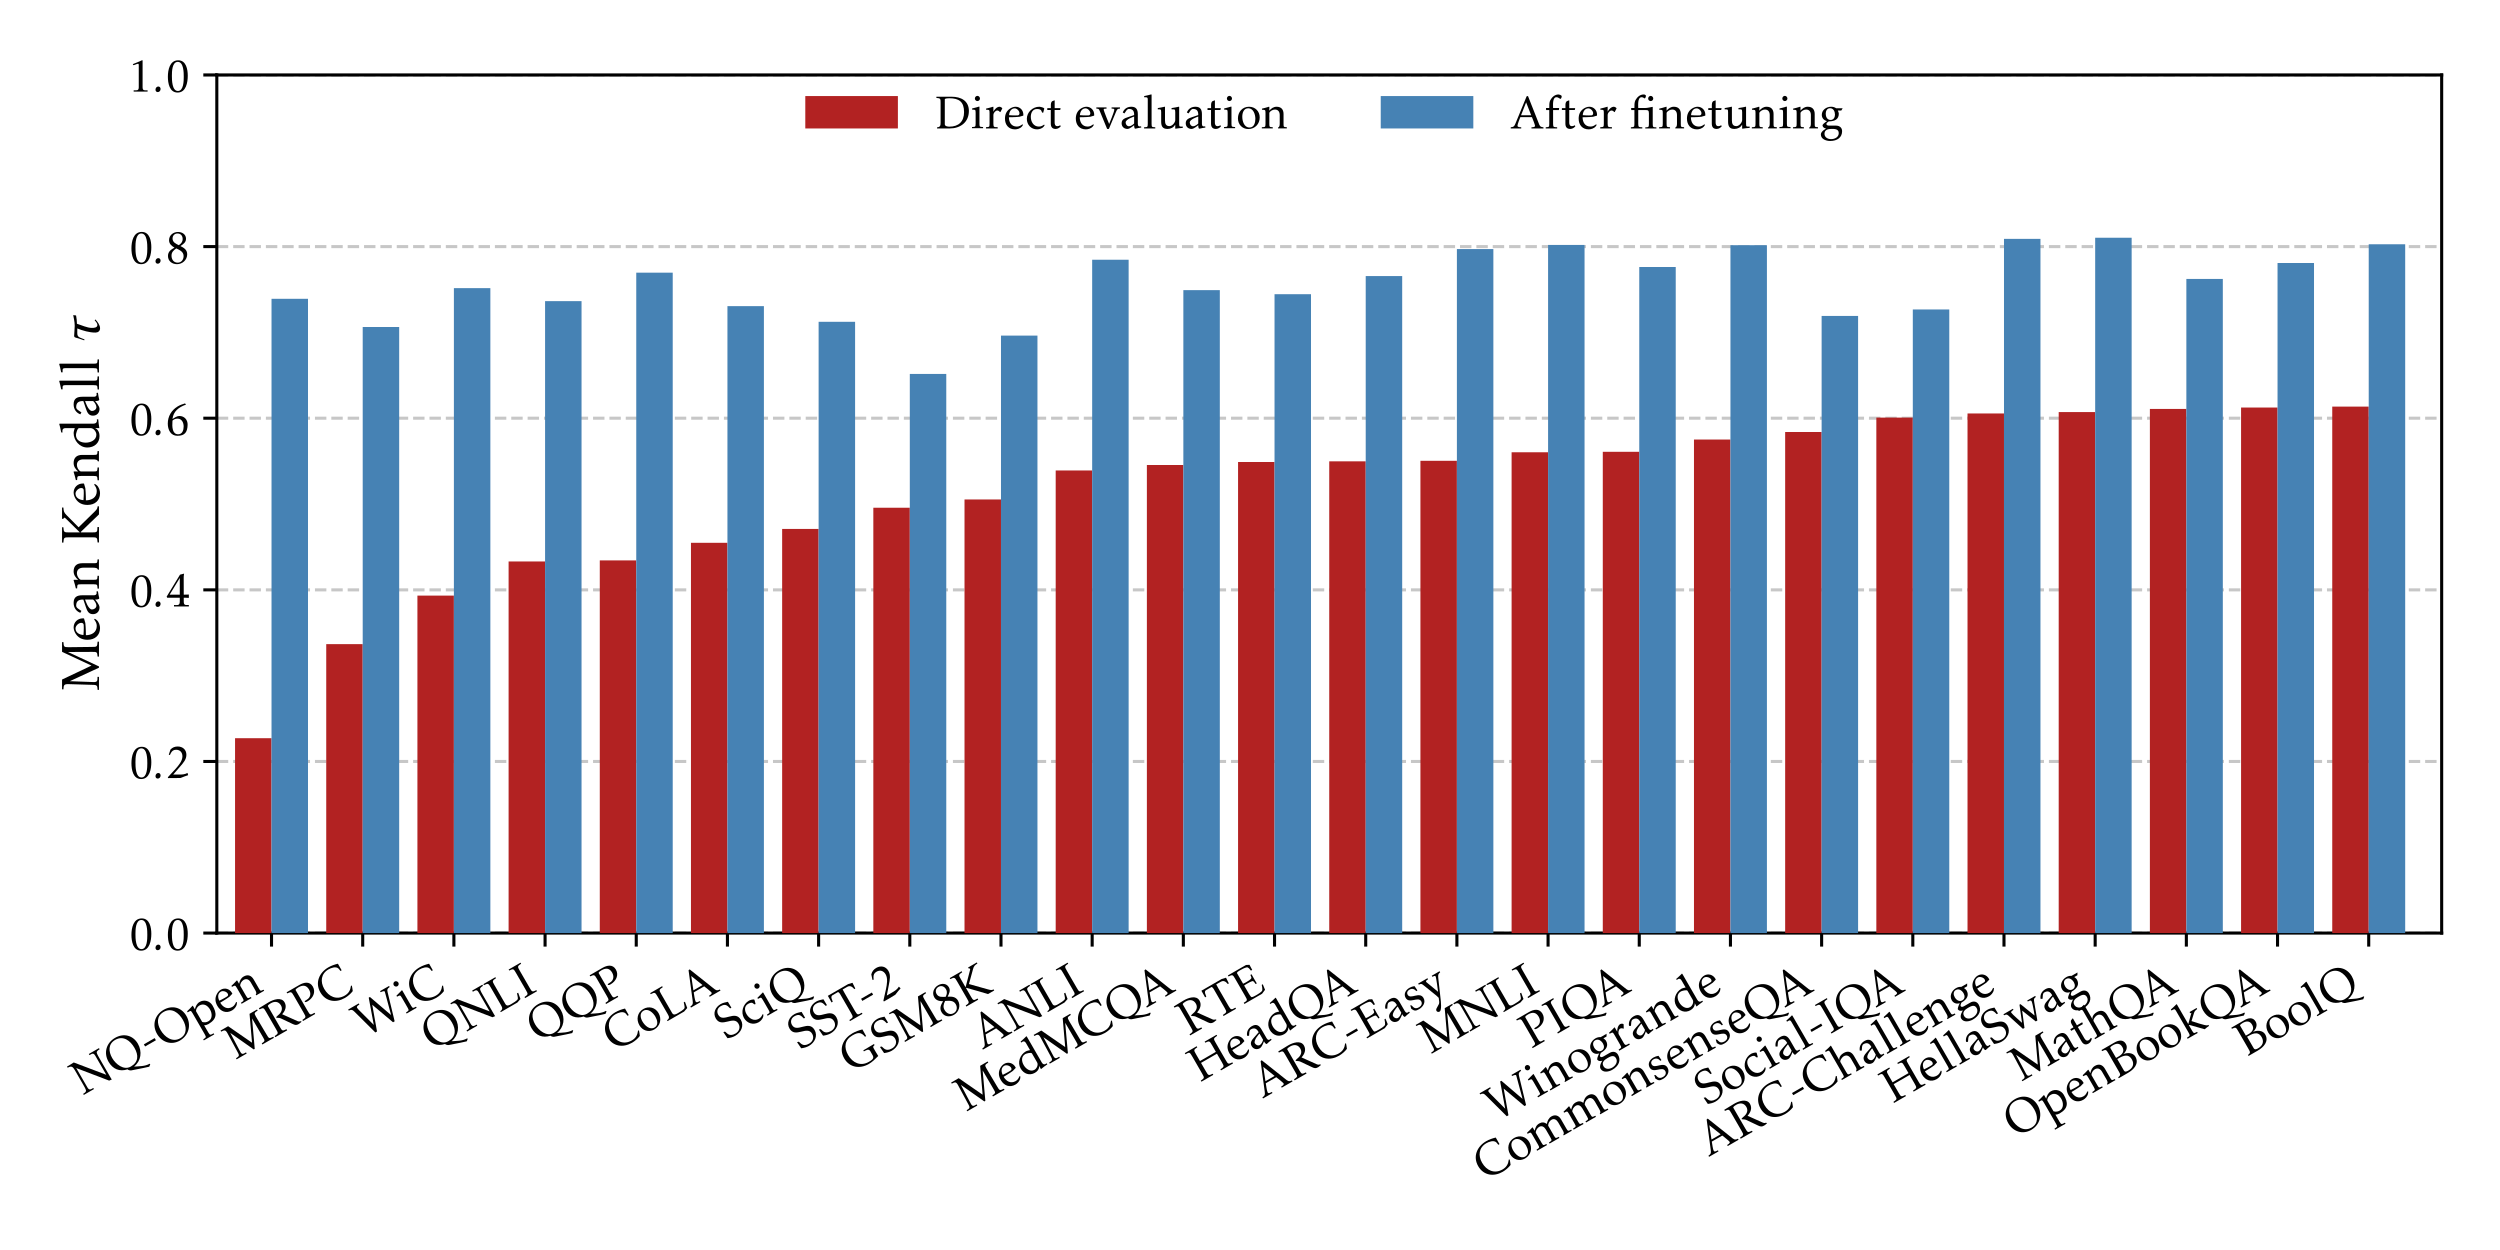 <?xml version="1.0" encoding="utf-8" standalone="no"?>
<!DOCTYPE svg PUBLIC "-//W3C//DTD SVG 1.1//EN"
  "http://www.w3.org/Graphics/SVG/1.1/DTD/svg11.dtd">
<svg xmlns:xlink="http://www.w3.org/1999/xlink" width="648pt" height="324pt" viewBox="0 0 648 324" xmlns="http://www.w3.org/2000/svg" version="1.1">
 <defs>
  <style type="text/css">*{stroke-linejoin: round; stroke-linecap: butt}</style>
 </defs>
 <g id="figure_1">
  <g id="patch_1">
   <path d="M 0 324 
L 648 324 
L 648 0 
L 0 0 
z
" style="fill: #ffffff"/>
  </g>
  <g id="axes_1">
   <g id="patch_2">
    <path d="M 56.198 241.856 
L 632.88 241.856 
L 632.88 19.433 
L 56.198 19.433 
z
" style="fill: #ffffff"/>
   </g>
   <g id="matplotlib.axis_1">
    <g id="xtick_1">
     <g id="line2d_1">
      <defs>
       <path id="m5b9f4a6ed8" d="M 0 0 
L 0 3.5 
" style="stroke: #000000; stroke-width: 0.8"/>
      </defs>
      <g>
       <use xlink:href="#m5b9f4a6ed8" x="70.379" y="241.856" style="stroke: #000000; stroke-width: 0.8"/>
      </g>
     </g>
     <g id="text_1">
      <!-- NQ-Open -->
      <g transform="translate(21.444 283.966) rotate(-30) scale(0.125 -0.125)">
       <defs>
        <path id="Kp-Regular-4e" d="M 4915 4114 
L 4915 4288 
C 4410 4288 3898 4288 3392 4288 
L 3392 4114 
C 3782 4114 4006 4146 4006 3665 
L 4006 781 
L 4019 788 
L 1139 4313 
C 813 4288 493 4288 115 4288 
L 115 4114 
C 672 4114 762 3894 762 3383 
L 762 1168 
C 762 987 762 542 704 374 
C 634 167 339 167 160 167 
L 160 0 
C 666 0 1178 0 1683 0 
L 1683 167 
C 1293 167 1056 142 1056 617 
C 1056 617 1069 3529 1056 3535 
L 1050 3529 
L 3949 -35 
L 4320 -84 
C 4320 -19 4307 45 4307 108 
L 4307 3056 
C 4307 3249 4301 3729 4365 3909 
C 4435 4114 4736 4114 4915 4114 
z
" transform="scale(0.016)"/>
        <path id="Kp-Regular-51" d="M 4755 -858 
L 4710 -768 
C 4013 -768 3373 -366 2771 -75 
C 3942 105 4691 1080 4691 2254 
C 4691 3544 3776 4398 2502 4398 
C 1171 4398 211 3457 211 2119 
C 211 1031 794 256 1862 39 
C 1888 -109 2099 -288 2221 -327 
C 3136 -666 4480 -1077 4480 -1077 
L 4755 -858 
z
M 4038 2017 
C 4038 888 3565 137 2413 137 
C 1331 137 864 1414 864 2306 
C 864 3282 1299 4160 2381 4160 
C 3603 4160 4038 3089 4038 2017 
z
" transform="scale(0.016)"/>
        <path id="Kp-Regular-2d" d="M 1946 1472 
L 1946 1794 
L 326 1794 
L 326 1472 
L 1946 1472 
z
" transform="scale(0.016)"/>
        <path id="Kp-Regular-4f" d="M 4691 2238 
C 4691 3530 3795 4398 2515 4398 
C 1171 4398 211 3453 211 2102 
C 211 849 1082 -128 2355 -128 
C 3706 -128 4691 887 4691 2238 
z
M 4038 2019 
C 4038 1067 3635 110 2554 110 
C 1363 110 864 1273 864 2316 
C 864 3293 1306 4160 2381 4160 
C 3597 4160 4038 3087 4038 2019 
z
" transform="scale(0.016)"/>
        <path id="Kp-Regular-70" d="M 3437 1702 
C 3437 2395 2899 2944 2221 2944 
C 1811 2944 1498 2731 1203 2421 
L 1203 2938 
L 1171 2976 
C 563 2796 749 2841 192 2706 
L 192 2546 
C 627 2546 685 2604 685 2117 
L 685 -1044 
C 685 -1518 614 -1467 186 -1505 
L 186 -1664 
C 710 -1664 1229 -1664 1754 -1664 
L 1754 -1505 
C 1312 -1473 1203 -1544 1203 -1053 
L 1203 25 
C 1357 -72 1568 -123 1747 -123 
C 3078 -123 3437 538 3437 1702 
z
M 2893 1405 
C 2893 841 2573 192 1952 192 
C 1658 192 1408 297 1203 520 
L 1203 2113 
C 1306 2388 1677 2558 1946 2558 
C 2605 2558 2893 2021 2893 1405 
z
" transform="scale(0.016)"/>
        <path id="Kp-Regular-65" d="M 2701 1876 
C 2701 2478 2246 2944 1651 2944 
C 1382 2944 1126 2840 902 2698 
C 416 2381 211 1909 211 1333 
C 211 485 710 -123 1574 -123 
C 1850 -123 2278 -20 2528 290 
L 2656 483 
L 2573 561 
C 2336 386 2125 256 1824 256 
C 1069 256 749 847 742 1520 
C 742 1520 1574 1520 2157 1585 
L 2694 1740 
L 2701 1876 
z
M 2176 2070 
C 2176 1903 2112 1787 1933 1774 
C 1536 1742 768 1800 768 1800 
C 787 2244 1024 2726 1530 2726 
C 1830 2726 2176 2372 2176 2070 
z
" transform="scale(0.016)"/>
        <path id="Kp-Regular-6e" d="M 3507 5 
L 3507 165 
C 3091 203 3059 171 3059 620 
L 3059 1955 
C 3059 2572 2746 2944 2118 2944 
C 1702 2944 1395 2719 1133 2417 
L 1133 2912 
L 1101 2951 
C 461 2764 646 2809 134 2687 
L 134 2539 
C 563 2501 614 2571 614 2084 
L 614 620 
C 614 152 544 203 115 165 
L 115 5 
C 608 5 1107 5 1600 5 
L 1600 165 
C 1184 203 1133 158 1133 620 
L 1133 2116 
C 1242 2378 1613 2565 1888 2565 
C 2349 2565 2541 2238 2541 1814 
L 2541 672 
C 2541 511 2528 152 2310 133 
L 2310 5 
C 2707 5 3110 5 3507 5 
z
" transform="scale(0.016)"/>
       </defs>
       <use xlink:href="#Kp-Regular-4e" transform="scale(0.996)"/>
       <use xlink:href="#Kp-Regular-51" transform="translate(78.007 0) scale(0.996)"/>
       <use xlink:href="#Kp-Regular-2d" transform="translate(157.709 0) scale(0.996)"/>
       <use xlink:href="#Kp-Regular-4f" transform="translate(193.973 0) scale(0.996)"/>
       <use xlink:href="#Kp-Regular-70" transform="translate(271.681 0) scale(0.996)"/>
       <use xlink:href="#Kp-Regular-65" transform="translate(331.357 0) scale(0.996)"/>
       <use xlink:href="#Kp-Regular-6e" transform="translate(378.58 0) scale(0.996)"/>
      </g>
     </g>
    </g>
    <g id="xtick_2">
     <g id="line2d_2">
      <g>
       <use xlink:href="#m5b9f4a6ed8" x="94.014" y="241.856" style="stroke: #000000; stroke-width: 0.8"/>
      </g>
     </g>
     <g id="text_2">
      <!-- MRPC -->
      <g transform="translate(61.126 274.701) rotate(-30) scale(0.125 -0.125)">
       <defs>
        <path id="Kp-Regular-4d" d="M 5722 0 
L 5722 161 
C 5101 206 5114 231 5107 852 
L 5075 3540 
C 5069 4096 5152 4090 5664 4128 
L 5664 4289 
C 5286 4289 4915 4289 4538 4289 
L 2938 871 
L 1318 4289 
C 941 4289 557 4289 179 4289 
L 179 4128 
C 627 4096 787 4096 787 3591 
L 698 627 
C 685 161 518 193 122 161 
L 122 0 
C 621 0 1133 0 1632 0 
L 1632 174 
C 1248 174 1005 136 1024 618 
L 1126 3392 
L 2694 0 
L 2842 0 
L 4518 3603 
L 4531 775 
C 4531 238 4525 206 3987 161 
L 3987 0 
C 4563 0 5146 0 5722 0 
z
" transform="scale(0.016)"/>
        <path id="Kp-Regular-52" d="M 4173 7 
L 4090 136 
C 3923 188 3904 162 3738 349 
L 2458 2122 
C 3014 2297 3507 2671 3507 3309 
C 3507 4153 2406 4347 1747 4347 
C 1242 4347 736 4309 224 4309 
L 224 4141 
C 800 4096 800 4051 800 3452 
L 800 839 
C 800 214 787 194 192 149 
L 192 -19 
C 787 -19 1382 -19 1978 -19 
L 1978 149 
C 1382 194 1376 220 1376 838 
L 1376 3948 
C 1376 4096 1798 4096 1894 4096 
C 2464 4096 2899 3806 2899 3193 
C 2899 2729 2586 2432 2144 2316 
C 2029 2284 1574 2220 1574 2142 
C 1574 2058 1920 1923 2029 1755 
L 3002 349 
C 3219 45 3328 -64 3712 -64 
L 4173 7 
z
" transform="scale(0.016)"/>
        <path id="Kp-Regular-50" d="M 3526 3241 
C 3526 4068 2816 4302 2112 4302 
C 1472 4302 838 4302 198 4302 
L 198 4141 
C 768 4096 787 4038 787 3448 
L 787 854 
C 787 238 774 206 179 161 
L 179 0 
C 787 0 1402 0 2010 0 
L 2010 180 
C 1389 180 1357 187 1357 837 
L 1357 3948 
C 1357 4096 1766 4096 1862 4096 
C 2509 4096 2906 3824 2906 3152 
C 2906 2582 2573 2151 1971 2151 
C 1920 2151 1632 2151 1632 2078 
C 1632 1920 1875 1920 1984 1920 
C 2771 1920 3526 2389 3526 3241 
z
" transform="scale(0.016)"/>
        <path id="Kp-Regular-43" d="M 4198 810 
L 4090 855 
C 3738 386 3341 148 2746 148 
C 1523 148 870 1067 870 2232 
C 870 3312 1485 4160 2618 4160 
C 2995 4160 3648 4051 3795 3627 
C 3840 3492 3840 3344 3866 3203 
L 4045 3203 
L 4051 4186 
C 3622 4315 3181 4398 2733 4398 
C 1363 4398 211 3550 211 2096 
C 211 688 1274 -128 2618 -128 
C 3034 -128 3558 -32 3942 135 
C 4032 354 4128 579 4198 810 
z
" transform="scale(0.016)"/>
       </defs>
       <use xlink:href="#Kp-Regular-4d" transform="scale(0.996)"/>
       <use xlink:href="#Kp-Regular-52" transform="translate(91.258 0) scale(0.996)"/>
       <use xlink:href="#Kp-Regular-50" transform="translate(158.008 0) scale(0.996)"/>
       <use xlink:href="#Kp-Regular-43" transform="translate(218.381 0) scale(0.996)"/>
      </g>
     </g>
    </g>
    <g id="xtick_3">
     <g id="line2d_3">
      <g>
       <use xlink:href="#m5b9f4a6ed8" x="117.648" y="241.856" style="stroke: #000000; stroke-width: 0.8"/>
      </g>
     </g>
     <g id="text_3">
      <!-- WiC -->
      <g transform="translate(94.467 269.097) rotate(-30) scale(0.125 -0.125)">
       <defs>
        <path id="Kp-Regular-57" d="M 6170 4127 
L 6170 4288 
C 5722 4288 5267 4288 4819 4288 
L 4819 4127 
C 4966 4114 5363 4076 5318 3909 
L 4506 868 
L 3296 4288 
L 3117 4288 
L 1914 887 
L 1190 3607 
C 1075 4050 1171 4095 1619 4127 
L 1619 4288 
C 1088 4288 557 4288 26 4288 
L 26 4127 
C 403 4089 493 4018 595 3645 
L 1600 -64 
L 1850 -64 
L 3053 3259 
L 4256 -64 
L 4499 -64 
L 5606 3690 
C 5709 4044 5818 4089 6170 4127 
z
" transform="scale(0.016)"/>
        <path id="Kp-Regular-69" d="M 1254 4059 
C 1254 4246 1094 4419 909 4419 
C 717 4419 563 4246 563 4059 
C 563 3873 723 3712 909 3712 
C 1094 3712 1254 3873 1254 4059 
z
M 1677 32 
L 1677 192 
C 1248 230 1184 179 1184 646 
L 1184 2925 
L 1152 2970 
L 186 2707 
L 186 2560 
C 614 2515 666 2599 666 2106 
L 666 646 
C 666 179 602 230 173 192 
L 173 32 
C 672 32 1178 32 1677 32 
z
" transform="scale(0.016)"/>
       </defs>
       <use xlink:href="#Kp-Regular-57" transform="scale(0.996)"/>
       <use xlink:href="#Kp-Regular-69" transform="translate(98.53 0) scale(0.996)"/>
       <use xlink:href="#Kp-Regular-43" transform="translate(128.717 0) scale(0.996)"/>
      </g>
     </g>
    </g>
    <g id="xtick_4">
     <g id="line2d_4">
      <g>
       <use xlink:href="#m5b9f4a6ed8" x="141.283" y="241.856" style="stroke: #000000; stroke-width: 0.8"/>
      </g>
     </g>
     <g id="text_4">
      <!-- QNLI -->
      <g transform="translate(112.181 272.516) rotate(-30) scale(0.125 -0.125)">
       <defs>
        <path id="Kp-Regular-4c" d="M 3539 1056 
L 3360 1056 
C 3360 1056 3206 493 3098 379 
C 2950 225 2221 225 2016 225 
C 1728 225 1363 225 1363 610 
L 1363 3441 
C 1363 4070 1382 4096 1984 4134 
L 1984 4288 
C 1389 4288 774 4288 179 4288 
L 179 4134 
C 774 4089 794 4064 794 3441 
L 794 764 
C 794 380 749 174 320 135 
L 320 0 
C 1056 0 1805 0 2541 0 
L 2810 0 
L 3392 197 
L 3539 1056 
z
" transform="scale(0.016)"/>
        <path id="Kp-Regular-49" d="M 1971 0 
L 1971 160 
C 1376 205 1363 237 1363 852 
L 1363 3442 
C 1363 4057 1376 4089 1971 4134 
L 1971 4288 
C 1382 4288 774 4288 186 4288 
L 186 4134 
C 781 4089 794 4057 794 3442 
L 794 852 
C 794 237 781 205 186 160 
L 186 0 
C 774 0 1382 0 1971 0 
z
" transform="scale(0.016)"/>
       </defs>
       <use xlink:href="#Kp-Regular-51" transform="scale(0.996)"/>
       <use xlink:href="#Kp-Regular-4e" transform="translate(79.701 0) scale(0.996)"/>
       <use xlink:href="#Kp-Regular-4c" transform="translate(157.709 0) scale(0.996)"/>
       <use xlink:href="#Kp-Regular-49" transform="translate(218.082 0) scale(0.996)"/>
      </g>
     </g>
    </g>
    <g id="xtick_5">
     <g id="line2d_5">
      <g>
       <use xlink:href="#m5b9f4a6ed8" x="164.917" y="241.856" style="stroke: #000000; stroke-width: 0.8"/>
      </g>
     </g>
     <g id="text_5">
      <!-- QQP -->
      <g transform="translate(139.525 270.374) rotate(-30) scale(0.125 -0.125)">
       <use xlink:href="#Kp-Regular-51" transform="scale(0.996)"/>
       <use xlink:href="#Kp-Regular-51" transform="translate(79.701 0) scale(0.996)"/>
       <use xlink:href="#Kp-Regular-50" transform="translate(159.402 0) scale(0.996)"/>
      </g>
     </g>
    </g>
    <g id="xtick_6">
     <g id="line2d_6">
      <g>
       <use xlink:href="#m5b9f4a6ed8" x="188.552" y="241.856" style="stroke: #000000; stroke-width: 0.8"/>
      </g>
     </g>
     <g id="text_6">
      <!-- CoLA -->
      <g transform="translate(159.18 272.671) rotate(-30) scale(0.125 -0.125)">
       <defs>
        <path id="Kp-Regular-6f" d="M 3117 1497 
C 3117 2332 2502 2944 1664 2944 
C 768 2944 166 2237 166 1369 
C 166 554 742 -78 1574 -78 
C 2477 -78 3117 610 3117 1497 
z
M 2528 1306 
C 2528 803 2368 128 1734 128 
C 992 128 755 1007 755 1599 
C 755 2115 947 2738 1568 2738 
C 2278 2738 2528 1872 2528 1306 
z
" transform="scale(0.016)"/>
        <path id="Kp-Regular-41" d="M 4486 0 
L 4486 161 
C 4000 199 3974 366 3802 811 
L 2387 4397 
L 2208 4364 
L 685 657 
C 518 264 461 206 51 161 
L 51 0 
C 525 0 998 0 1472 0 
L 1472 161 
C 1318 174 966 148 966 374 
C 966 587 1261 1304 1350 1536 
L 2925 1536 
C 3002 1343 3347 496 3347 348 
C 3347 161 2982 161 2861 161 
L 2861 0 
C 3405 0 3942 0 4486 0 
z
M 2822 1787 
L 1446 1787 
L 2131 3529 
L 2138 3535 
L 2822 1787 
z
" transform="scale(0.016)"/>
       </defs>
       <use xlink:href="#Kp-Regular-43" transform="scale(0.996)"/>
       <use xlink:href="#Kp-Regular-6f" transform="translate(70.436 0) scale(0.996)"/>
       <use xlink:href="#Kp-Regular-4c" transform="translate(122.839 0) scale(0.996)"/>
       <use xlink:href="#Kp-Regular-41" transform="translate(183.213 0) scale(0.996)"/>
      </g>
     </g>
    </g>
    <g id="xtick_7">
     <g id="line2d_7">
      <g>
       <use xlink:href="#m5b9f4a6ed8" x="212.186" y="241.856" style="stroke: #000000; stroke-width: 0.8"/>
      </g>
     </g>
     <g id="text_7">
      <!-- SciQ -->
      <g transform="translate(188.121 269.608) rotate(-30) scale(0.125 -0.125)">
       <defs>
        <path id="Kp-Regular-53" d="M 3021 1318 
C 3021 2855 800 2071 800 3338 
C 800 3826 1146 4160 1626 4160 
C 2336 4160 2426 3833 2560 3293 
L 2746 3293 
L 2733 4186 
C 2413 4289 2112 4398 1766 4398 
C 986 4398 288 3923 288 3087 
C 288 1582 2502 2335 2502 1029 
C 2502 463 2074 116 1530 116 
C 506 116 614 824 461 1017 
L 250 1068 
L 320 110 
C 653 -32 986 -128 1350 -128 
C 2202 -128 3021 392 3021 1318 
z
" transform="scale(0.016)"/>
        <path id="Kp-Regular-63" d="M 2624 438 
L 2554 528 
C 2317 354 2131 256 1837 256 
C 1114 256 749 918 749 1579 
C 749 2111 992 2636 1581 2636 
C 1760 2636 2086 2610 2163 2421 
L 2285 2156 
L 2426 2130 
L 2573 2675 
C 2573 2841 2016 2944 1888 2944 
C 1011 2944 211 2206 211 1307 
C 211 492 794 -123 1606 -123 
C 1882 -123 2298 6 2477 225 
L 2624 438 
z
" transform="scale(0.016)"/>
       </defs>
       <use xlink:href="#Kp-Regular-53" transform="scale(0.996)"/>
       <use xlink:href="#Kp-Regular-63" transform="translate(52.304 0) scale(0.996)"/>
       <use xlink:href="#Kp-Regular-69" transform="translate(97.634 0) scale(0.996)"/>
       <use xlink:href="#Kp-Regular-51" transform="translate(127.821 0) scale(0.996)"/>
      </g>
     </g>
    </g>
    <g id="xtick_8">
     <g id="line2d_8">
      <g>
       <use xlink:href="#m5b9f4a6ed8" x="235.821" y="241.856" style="stroke: #000000; stroke-width: 0.8"/>
      </g>
     </g>
     <g id="text_8">
      <!-- SST-2 -->
      <g transform="translate(207.226 272.223) rotate(-30) scale(0.125 -0.125)">
       <defs>
        <path id="Kp-Regular-54" d="M 3795 4154 
L 3213 4288 
C 3213 4288 2438 4288 1939 4288 
C 1325 4288 173 4288 173 4288 
L 160 3301 
L 339 3301 
C 410 3557 371 3985 691 4050 
L 1562 4050 
C 1626 3992 1670 3858 1670 3716 
L 1670 853 
C 1670 212 1638 199 1024 161 
L 1024 0 
C 1645 0 2278 0 2899 0 
L 2899 174 
C 2336 174 2240 161 2240 773 
L 2240 3483 
C 2240 3663 2253 4037 2253 4037 
L 2963 4037 
C 3552 4037 3578 3326 3578 3326 
L 3744 3326 
L 3795 4154 
z
" transform="scale(0.016)"/>
        <path id="Kp-Regular-32" d="M 3181 395 
L 3098 701 
C 2714 482 2323 482 1958 482 
C 1670 482 1158 482 1158 482 
L 2112 1587 
C 2502 2040 2944 2513 2944 3152 
C 2944 3858 2438 4284 1766 4284 
C 1376 4284 1056 4155 787 3872 
L 557 3176 
L 710 3125 
L 826 3370 
C 986 3680 1184 3840 1549 3840 
C 2093 3840 2406 3479 2406 2945 
C 2406 2319 1888 1721 1498 1276 
L 442 129 
L 442 0 
C 666 0 2086 0 2163 19 
C 2822 281 2637 210 3181 395 
z
" transform="scale(0.016)"/>
       </defs>
       <use xlink:href="#Kp-Regular-53" transform="scale(0.996)"/>
       <use xlink:href="#Kp-Regular-53" transform="translate(52.304 0) scale(0.996)"/>
       <use xlink:href="#Kp-Regular-54" transform="translate(104.608 0) scale(0.996)"/>
       <use xlink:href="#Kp-Regular-2d" transform="translate(158.804 0) scale(0.996)"/>
       <use xlink:href="#Kp-Regular-32" transform="translate(195.068 0) scale(0.996)"/>
      </g>
     </g>
    </g>
    <g id="xtick_9">
     <g id="line2d_9">
      <g>
       <use xlink:href="#m5b9f4a6ed8" x="259.455" y="241.856" style="stroke: #000000; stroke-width: 0.8"/>
      </g>
     </g>
     <g id="text_9">
      <!-- GSM8K -->
      <g transform="translate(220.55 278.176) rotate(-30) scale(0.125 -0.125)">
       <defs>
        <path id="Kp-Regular-47" d="M 4506 1633 
L 4493 1787 
C 3955 1768 3424 1768 2886 1768 
L 2886 1614 
C 3219 1588 3622 1646 3622 1215 
L 3622 605 
C 3622 110 3181 110 2771 110 
C 1523 110 870 1048 870 2232 
C 870 3363 1446 4160 2624 4160 
C 3443 4160 3834 3993 3962 3190 
L 4134 3190 
L 4147 4186 
C 3686 4315 3245 4398 2765 4398 
C 1382 4398 211 3582 211 2102 
C 211 701 1293 -128 2624 -128 
C 3162 -128 3693 20 4205 161 
C 4205 322 4186 572 4186 765 
L 4186 1215 
C 4186 1524 4186 1575 4506 1633 
z
" transform="scale(0.016)"/>
        <path id="Kp-Regular-38" d="M 3053 1209 
C 3053 1814 2624 2084 2138 2328 
C 2502 2578 2893 2816 2893 3312 
C 2893 3917 2362 4238 1811 4238 
C 1171 4238 595 3801 595 3125 
C 595 2623 934 2347 1331 2116 
C 851 1846 448 1582 448 984 
C 448 277 1011 -128 1677 -128 
C 2413 -128 3053 457 3053 1209 
z
M 2438 3287 
C 2438 2888 2234 2663 1914 2444 
C 1523 2644 1069 2830 1069 3344 
C 1069 3743 1338 4032 1741 4032 
C 2176 4032 2438 3711 2438 3287 
z
M 2566 965 
C 2566 483 2259 78 1760 78 
C 1216 78 928 515 928 1023 
C 928 1486 1171 1724 1574 2013 
C 2022 1788 2566 1569 2566 965 
z
" transform="scale(0.016)"/>
        <path id="Kp-Regular-4b" d="M 4390 0 
L 4390 161 
C 4333 167 4275 174 4218 186 
C 4032 231 3872 410 3744 539 
L 1958 2366 
L 3379 3775 
C 3699 4096 3834 4096 4250 4135 
L 4250 4289 
C 3814 4289 3373 4289 2938 4289 
L 2938 4141 
C 3136 4064 3091 3975 2982 3865 
L 1363 2218 
L 1363 3443 
C 1363 4058 1370 4090 1965 4135 
L 1965 4289 
C 1376 4289 768 4289 179 4289 
L 179 4135 
C 774 4090 794 4065 794 3443 
L 794 853 
C 794 238 787 206 198 161 
L 198 0 
C 787 0 1395 0 1984 0 
L 1984 180 
C 1382 180 1363 206 1363 841 
L 1363 2116 
L 1421 2110 
C 2093 1400 2790 722 3450 0 
C 3757 0 4083 0 4390 0 
z
" transform="scale(0.016)"/>
       </defs>
       <use xlink:href="#Kp-Regular-47" transform="scale(0.996)"/>
       <use xlink:href="#Kp-Regular-53" transform="translate(75.417 0) scale(0.996)"/>
       <use xlink:href="#Kp-Regular-4d" transform="translate(127.721 0) scale(0.996)"/>
       <use xlink:href="#Kp-Regular-38" transform="translate(218.979 0) scale(0.996)"/>
       <use xlink:href="#Kp-Regular-4b" transform="translate(273.275 0) scale(0.996)"/>
      </g>
     </g>
    </g>
    <g id="xtick_10">
     <g id="line2d_10">
      <g>
       <use xlink:href="#m5b9f4a6ed8" x="283.089" y="241.856" style="stroke: #000000; stroke-width: 0.8"/>
      </g>
     </g>
     <g id="text_10">
      <!-- ANLI -->
      <g transform="translate(254.678 272.117) rotate(-30) scale(0.125 -0.125)">
       <use xlink:href="#Kp-Regular-41" transform="scale(0.996)"/>
       <use xlink:href="#Kp-Regular-4e" transform="translate(73.325 0) scale(0.996)"/>
       <use xlink:href="#Kp-Regular-4c" transform="translate(151.332 0) scale(0.996)"/>
       <use xlink:href="#Kp-Regular-49" transform="translate(211.706 0) scale(0.996)"/>
      </g>
     </g>
    </g>
    <g id="xtick_11">
     <g id="line2d_11">
      <g>
       <use xlink:href="#m5b9f4a6ed8" x="306.724" y="241.856" style="stroke: #000000; stroke-width: 0.8"/>
      </g>
     </g>
     <g id="text_11">
      <!-- MedMCQA -->
      <g transform="translate(250.498 288.176) rotate(-30) scale(0.125 -0.125)">
       <defs>
        <path id="Kp-Regular-64" d="M 3514 84 
L 3514 251 
C 3514 251 3008 103 3008 655 
L 3008 4551 
L 2976 4616 
C 2413 4468 2598 4513 1984 4384 
L 1984 4230 
C 1984 4230 2490 4384 2490 3889 
L 2490 2809 
C 2490 2809 2118 2944 1926 2944 
C 1056 2944 237 2255 237 1355 
C 237 556 742 -64 1568 -64 
C 2310 -64 2502 457 2502 457 
L 2483 -45 
C 3104 52 2918 26 3514 84 
z
M 2490 973 
C 2490 615 2061 302 1722 302 
C 1082 302 800 986 800 1536 
C 800 2105 1056 2674 1702 2674 
C 1843 2674 2490 2514 2490 2310 
L 2490 973 
z
" transform="scale(0.016)"/>
       </defs>
       <use xlink:href="#Kp-Regular-4d" transform="scale(0.996)"/>
       <use xlink:href="#Kp-Regular-65" transform="translate(91.258 0) scale(0.996)"/>
       <use xlink:href="#Kp-Regular-64" transform="translate(138.481 0) scale(0.996)"/>
       <use xlink:href="#Kp-Regular-4d" transform="translate(197.659 0) scale(0.996)"/>
       <use xlink:href="#Kp-Regular-43" transform="translate(288.917 0) scale(0.996)"/>
       <use xlink:href="#Kp-Regular-51" transform="translate(357.559 0) scale(0.996)"/>
       <use xlink:href="#Kp-Regular-41" transform="translate(431.283 0) scale(0.996)"/>
      </g>
     </g>
    </g>
    <g id="xtick_12">
     <g id="line2d_12">
      <g>
       <use xlink:href="#m5b9f4a6ed8" x="330.358" y="241.856" style="stroke: #000000; stroke-width: 0.8"/>
      </g>
     </g>
     <g id="text_12">
      <!-- RTE -->
      <g transform="translate(308.148 268.537) rotate(-30) scale(0.125 -0.125)">
       <defs>
        <path id="Kp-Regular-45" d="M 3546 1025 
L 3392 1025 
C 3373 909 3168 419 3078 354 
C 2899 219 2304 219 2086 219 
C 1914 219 1600 219 1446 296 
C 1376 335 1363 839 1363 929 
L 1363 2092 
C 1523 2112 1677 2112 1837 2112 
C 1990 2112 2541 2112 2650 2012 
C 2726 1933 2746 1623 2758 1511 
L 2931 1511 
C 2918 1967 2918 2423 2931 2880 
L 2758 2880 
C 2739 2747 2739 2572 2669 2458 
C 2522 2337 2061 2337 1862 2337 
C 1696 2337 1530 2337 1363 2368 
L 1363 3929 
C 1363 4075 1690 4075 1805 4075 
C 2125 4075 2515 4075 2816 3980 
C 3053 3904 3059 3532 3098 3330 
L 3290 3330 
L 3315 4081 
L 2906 4288 
C 2003 4288 1094 4288 192 4288 
L 192 4133 
C 781 4088 794 4056 794 3437 
L 794 832 
C 794 226 787 174 198 174 
L 198 0 
C 1082 0 1965 0 2848 0 
L 3443 253 
L 3546 1025 
z
" transform="scale(0.016)"/>
       </defs>
       <use xlink:href="#Kp-Regular-52" transform="scale(0.996)"/>
       <use xlink:href="#Kp-Regular-54" transform="translate(66.75 0) scale(0.996)"/>
       <use xlink:href="#Kp-Regular-45" transform="translate(129.913 0) scale(0.996)"/>
      </g>
     </g>
    </g>
    <g id="xtick_13">
     <g id="line2d_13">
      <g>
       <use xlink:href="#m5b9f4a6ed8" x="353.993" y="241.856" style="stroke: #000000; stroke-width: 0.8"/>
      </g>
     </g>
     <g id="text_13">
      <!-- HeadQA -->
      <g transform="translate(311.054 280.504) rotate(-30) scale(0.125 -0.125)">
       <defs>
        <path id="Kp-Regular-48" d="M 4941 4115 
L 4941 4270 
C 4352 4270 3744 4270 3155 4270 
L 3155 4115 
C 3750 4070 3757 4032 3757 3419 
L 3757 2388 
C 3603 2388 3450 2388 3296 2388 
L 1818 2388 
C 1664 2388 1517 2388 1363 2388 
L 1363 3419 
C 1363 4032 1370 4070 1958 4115 
L 1958 4270 
C 1370 4270 762 4270 173 4270 
L 173 4096 
C 774 4096 794 4070 794 3437 
L 794 827 
C 794 206 781 174 186 129 
L 186 -32 
C 774 -32 1382 -32 1971 -32 
L 1971 129 
C 1376 174 1363 206 1363 824 
L 1363 2112 
C 1485 2112 1606 2112 1728 2112 
L 3392 2112 
C 3514 2112 3635 2112 3757 2112 
L 3757 824 
C 3757 187 3731 167 3130 129 
L 3130 -32 
C 3725 -32 4339 -32 4934 -32 
L 4934 129 
C 4339 174 4326 206 4326 823 
L 4326 3421 
C 4326 4045 4346 4070 4941 4115 
z
" transform="scale(0.016)"/>
        <path id="Kp-Regular-61" d="M 2886 122 
L 2861 290 
C 2592 226 2419 297 2419 617 
L 2419 1925 
C 2419 2546 2221 2944 1536 2944 
C 960 2944 557 2639 378 2167 
L 602 2039 
C 819 2340 941 2648 1222 2648 
C 1779 2648 1933 2308 1920 1815 
L 1088 1534 
C 621 1379 224 1225 224 699 
C 224 237 563 -64 1011 -64 
C 1363 -64 1920 450 1920 450 
C 1920 450 1901 -32 2080 -32 
C 2547 77 2394 39 2886 122 
z
M 1920 674 
C 1773 507 1453 296 1222 296 
C 954 296 774 546 768 803 
C 755 1259 1920 1613 1920 1613 
L 1920 674 
z
" transform="scale(0.016)"/>
       </defs>
       <use xlink:href="#Kp-Regular-48" transform="scale(0.996)"/>
       <use xlink:href="#Kp-Regular-65" transform="translate(79.303 0) scale(0.996)"/>
       <use xlink:href="#Kp-Regular-61" transform="translate(126.525 0) scale(0.996)"/>
       <use xlink:href="#Kp-Regular-64" transform="translate(175.641 0) scale(0.996)"/>
       <use xlink:href="#Kp-Regular-51" transform="translate(234.819 0) scale(0.996)"/>
       <use xlink:href="#Kp-Regular-41" transform="translate(308.543 0) scale(0.996)"/>
      </g>
     </g>
    </g>
    <g id="xtick_14">
     <g id="line2d_14">
      <g>
       <use xlink:href="#m5b9f4a6ed8" x="377.627" y="241.856" style="stroke: #000000; stroke-width: 0.8"/>
      </g>
     </g>
     <g id="text_14">
      <!-- ARC-Easy -->
      <g transform="translate(327.29 284.776) rotate(-30) scale(0.125 -0.125)">
       <defs>
        <path id="Kp-Regular-73" d="M 2298 889 
C 2298 1912 723 1516 723 2271 
C 723 2579 954 2738 1242 2738 
C 1651 2738 1862 2502 1939 2117 
L 2106 2137 
L 2054 2809 
C 1830 2893 1606 2944 1370 2944 
C 832 2944 294 2662 294 2061 
C 294 1082 1824 1459 1824 659 
C 1824 313 1530 128 1210 128 
C 467 128 576 645 448 850 
L 326 921 
L 218 454 
C 429 18 538 -91 1069 -91 
C 1651 -91 2298 223 2298 889 
z
" transform="scale(0.016)"/>
        <path id="Kp-Regular-79" d="M 3258 2694 
L 3258 2855 
C 2861 2855 2483 2855 2086 2855 
L 2086 2694 
C 2202 2688 2477 2688 2477 2527 
C 2477 2347 1754 631 1754 631 
L 1075 2450 
C 986 2688 1267 2688 1440 2694 
L 1440 2855 
C 973 2855 512 2855 45 2855 
L 45 2694 
C 390 2656 422 2623 550 2296 
L 1254 470 
C 1318 284 1395 104 1434 -89 
C 1101 -976 1094 -732 486 -1150 
C 218 -1336 320 -1696 653 -1696 
C 986 -1696 1466 -591 1568 -346 
L 2624 2064 
C 2797 2424 2835 2636 3258 2694 
z
" transform="scale(0.016)"/>
       </defs>
       <use xlink:href="#Kp-Regular-41" transform="scale(0.996)"/>
       <use xlink:href="#Kp-Regular-52" transform="translate(73.325 0) scale(0.996)"/>
       <use xlink:href="#Kp-Regular-43" transform="translate(140.075 0) scale(0.996)"/>
       <use xlink:href="#Kp-Regular-2d" transform="translate(210.71 0) scale(0.996)"/>
       <use xlink:href="#Kp-Regular-45" transform="translate(246.974 0) scale(0.996)"/>
       <use xlink:href="#Kp-Regular-61" transform="translate(307.447 0) scale(0.996)"/>
       <use xlink:href="#Kp-Regular-73" transform="translate(356.563 0) scale(0.996)"/>
       <use xlink:href="#Kp-Regular-79" transform="translate(397.808 0) scale(0.996)"/>
      </g>
     </g>
    </g>
    <g id="xtick_15">
     <g id="line2d_15">
      <g>
       <use xlink:href="#m5b9f4a6ed8" x="401.262" y="241.856" style="stroke: #000000; stroke-width: 0.8"/>
      </g>
     </g>
     <g id="text_15">
      <!-- MNLI -->
      <g transform="translate(370.909 273.238) rotate(-30) scale(0.125 -0.125)">
       <use xlink:href="#Kp-Regular-4d" transform="scale(0.996)"/>
       <use xlink:href="#Kp-Regular-4e" transform="translate(91.258 0) scale(0.996)"/>
       <use xlink:href="#Kp-Regular-4c" transform="translate(169.265 0) scale(0.996)"/>
       <use xlink:href="#Kp-Regular-49" transform="translate(229.639 0) scale(0.996)"/>
      </g>
     </g>
    </g>
    <g id="xtick_16">
     <g id="line2d_16">
      <g>
       <use xlink:href="#m5b9f4a6ed8" x="424.896" y="241.856" style="stroke: #000000; stroke-width: 0.8"/>
      </g>
     </g>
     <g id="text_16">
      <!-- PIQA -->
      <g transform="translate(396.949 271.849) rotate(-30) scale(0.125 -0.125)">
       <use xlink:href="#Kp-Regular-50" transform="scale(0.996)"/>
       <use xlink:href="#Kp-Regular-49" transform="translate(60.374 0) scale(0.996)"/>
       <use xlink:href="#Kp-Regular-51" transform="translate(96.339 0) scale(0.996)"/>
       <use xlink:href="#Kp-Regular-41" transform="translate(170.062 0) scale(0.996)"/>
      </g>
     </g>
    </g>
    <g id="xtick_17">
     <g id="line2d_17">
      <g>
       <use xlink:href="#m5b9f4a6ed8" x="448.531" y="241.856" style="stroke: #000000; stroke-width: 0.8"/>
      </g>
     </g>
     <g id="text_17">
      <!-- Winogrande -->
      <g transform="translate(387.733 290.816) rotate(-30) scale(0.125 -0.125)">
       <defs>
        <path id="Kp-Regular-67" d="M 3168 2741 
L 2285 2741 
C 2080 2883 1850 2944 1600 2944 
C 973 2944 339 2522 339 1844 
C 339 1407 627 1088 1050 1004 
C 1050 1004 557 687 435 465 
C 435 48 934 -16 934 -16 
C 934 -16 211 -362 211 -811 
C 211 -1453 934 -1696 1466 -1696 
C 2464 -1696 3091 -1196 3091 -368 
C 3091 114 2733 384 2278 384 
L 1414 384 
C 1254 384 966 384 966 617 
C 966 755 1274 959 1274 959 
C 2150 959 2643 1280 2643 1997 
C 2643 2155 2509 2432 2509 2432 
L 2982 2432 
L 3168 2741 
z
M 2125 1868 
C 2125 1504 1933 1152 1530 1152 
C 1069 1152 870 1587 870 1990 
C 870 2355 1037 2745 1459 2745 
C 1933 2745 2125 2278 2125 1868 
z
M 2637 -631 
C 2637 -1189 2086 -1446 1600 -1446 
C 1158 -1446 704 -1211 704 -721 
C 704 -162 1210 -60 1658 -60 
C 2086 -60 2637 -60 2637 -631 
z
" transform="scale(0.016)"/>
        <path id="Kp-Regular-72" d="M 2381 2700 
C 2381 2828 2118 2944 2016 2944 
C 1664 2944 1325 2578 1178 2276 
L 1178 2912 
L 1152 2950 
C 614 2789 794 2841 186 2693 
L 186 2545 
C 614 2500 659 2584 659 2090 
L 659 626 
C 659 158 595 209 173 171 
L 173 4 
C 704 4 1229 4 1760 4 
L 1760 171 
C 1312 203 1178 119 1178 626 
L 1178 1852 
C 1178 2077 1446 2436 1709 2436 
C 1856 2436 2035 2307 2035 2237 
L 2125 2218 
L 2381 2700 
z
" transform="scale(0.016)"/>
       </defs>
       <use xlink:href="#Kp-Regular-57" transform="scale(0.996)"/>
       <use xlink:href="#Kp-Regular-69" transform="translate(98.53 0) scale(0.996)"/>
       <use xlink:href="#Kp-Regular-6e" transform="translate(128.717 0) scale(0.996)"/>
       <use xlink:href="#Kp-Regular-6f" transform="translate(187.397 0) scale(0.996)"/>
       <use xlink:href="#Kp-Regular-67" transform="translate(239.801 0) scale(0.996)"/>
       <use xlink:href="#Kp-Regular-72" transform="translate(292.702 0) scale(0.996)"/>
       <use xlink:href="#Kp-Regular-61" transform="translate(332.652 0) scale(0.996)"/>
       <use xlink:href="#Kp-Regular-6e" transform="translate(381.768 0) scale(0.996)"/>
       <use xlink:href="#Kp-Regular-64" transform="translate(440.448 0) scale(0.996)"/>
       <use xlink:href="#Kp-Regular-65" transform="translate(499.626 0) scale(0.996)"/>
      </g>
     </g>
    </g>
    <g id="xtick_18">
     <g id="line2d_18">
      <g>
       <use xlink:href="#m5b9f4a6ed8" x="472.165" y="241.856" style="stroke: #000000; stroke-width: 0.8"/>
      </g>
     </g>
     <g id="text_18">
      <!-- CommonsenseQA -->
      <g transform="translate(384.879 306.108) rotate(-30) scale(0.125 -0.125)">
       <defs>
        <path id="Kp-Regular-6d" d="M 5357 5 
L 5357 165 
C 4934 203 4883 158 4883 620 
L 4883 2000 
C 4883 2553 4570 2944 4000 2944 
C 3558 2944 3245 2693 2976 2392 
C 2829 2771 2547 2944 2157 2944 
C 1690 2944 1459 2713 1165 2424 
L 1165 2912 
L 1139 2951 
C 563 2783 749 2828 173 2687 
L 173 2539 
C 602 2501 646 2571 646 2084 
L 646 620 
C 646 145 576 203 147 165 
L 147 5 
C 640 5 1133 5 1626 5 
L 1626 165 
C 1210 203 1165 165 1165 620 
L 1165 2116 
C 1280 2378 1645 2565 1926 2565 
C 2355 2565 2509 2206 2509 1827 
L 2509 620 
C 2509 152 2438 203 2016 165 
L 2016 5 
C 2509 5 3002 5 3494 5 
L 3494 165 
C 3072 203 3021 158 3021 620 
L 3021 2109 
C 3149 2372 3488 2565 3776 2565 
C 4218 2565 4365 2200 4365 1814 
L 4365 665 
C 4365 504 4358 152 4141 133 
L 4141 5 
C 4544 5 4954 5 5357 5 
z
" transform="scale(0.016)"/>
       </defs>
       <use xlink:href="#Kp-Regular-43" transform="scale(0.996)"/>
       <use xlink:href="#Kp-Regular-6f" transform="translate(70.436 0) scale(0.996)"/>
       <use xlink:href="#Kp-Regular-6d" transform="translate(122.839 0) scale(0.996)"/>
       <use xlink:href="#Kp-Regular-6d" transform="translate(210.311 0) scale(0.996)"/>
       <use xlink:href="#Kp-Regular-6f" transform="translate(297.783 0) scale(0.996)"/>
       <use xlink:href="#Kp-Regular-6e" transform="translate(350.187 0) scale(0.996)"/>
       <use xlink:href="#Kp-Regular-73" transform="translate(408.867 0) scale(0.996)"/>
       <use xlink:href="#Kp-Regular-65" transform="translate(450.112 0) scale(0.996)"/>
       <use xlink:href="#Kp-Regular-6e" transform="translate(497.335 0) scale(0.996)"/>
       <use xlink:href="#Kp-Regular-73" transform="translate(556.015 0) scale(0.996)"/>
       <use xlink:href="#Kp-Regular-65" transform="translate(597.26 0) scale(0.996)"/>
       <use xlink:href="#Kp-Regular-51" transform="translate(644.483 0) scale(0.996)"/>
       <use xlink:href="#Kp-Regular-41" transform="translate(718.206 0) scale(0.996)"/>
      </g>
     </g>
    </g>
    <g id="xtick_19">
     <g id="line2d_19">
      <g>
       <use xlink:href="#m5b9f4a6ed8" x="495.8" y="241.856" style="stroke: #000000; stroke-width: 0.8"/>
      </g>
     </g>
     <g id="text_19">
      <!-- Social-IQA -->
      <g transform="translate(442.227 286.644) rotate(-30) scale(0.125 -0.125)">
       <defs>
        <path id="Kp-Regular-6c" d="M 1702 0 
L 1702 161 
C 1274 199 1203 141 1203 618 
L 1203 4558 
L 1171 4623 
C 614 4475 800 4520 198 4391 
L 198 4224 
C 525 4224 685 4301 685 3901 
L 685 618 
C 685 141 614 199 186 161 
L 186 0 
C 691 0 1197 0 1702 0 
z
" transform="scale(0.016)"/>
       </defs>
       <use xlink:href="#Kp-Regular-53" transform="scale(0.996)"/>
       <use xlink:href="#Kp-Regular-6f" transform="translate(52.304 0) scale(0.996)"/>
       <use xlink:href="#Kp-Regular-63" transform="translate(104.707 0) scale(0.996)"/>
       <use xlink:href="#Kp-Regular-69" transform="translate(150.037 0) scale(0.996)"/>
       <use xlink:href="#Kp-Regular-61" transform="translate(180.224 0) scale(0.996)"/>
       <use xlink:href="#Kp-Regular-6c" transform="translate(229.34 0) scale(0.996)"/>
       <use xlink:href="#Kp-Regular-2d" transform="translate(260.822 0) scale(0.996)"/>
       <use xlink:href="#Kp-Regular-49" transform="translate(297.086 0) scale(0.996)"/>
       <use xlink:href="#Kp-Regular-51" transform="translate(333.051 0) scale(0.996)"/>
       <use xlink:href="#Kp-Regular-41" transform="translate(406.775 0) scale(0.996)"/>
      </g>
     </g>
    </g>
    <g id="xtick_20">
     <g id="line2d_20">
      <g>
       <use xlink:href="#m5b9f4a6ed8" x="519.434" y="241.856" style="stroke: #000000; stroke-width: 0.8"/>
      </g>
     </g>
     <g id="text_20">
      <!-- ARC-Challenge -->
      <g transform="translate(442.901 299.9) rotate(-30) scale(0.125 -0.125)">
       <defs>
        <path id="Kp-Regular-68" d="M 3475 11 
L 3475 177 
C 3059 209 3014 177 3014 625 
L 3014 1926 
C 3014 2572 2701 2944 2042 2944 
C 1248 2944 1088 2423 1088 2423 
L 1088 4551 
L 1062 4616 
C 742 4513 416 4442 83 4384 
L 83 4230 
C 410 4204 570 4294 570 3890 
L 570 626 
C 570 164 512 209 90 171 
L 90 11 
C 582 11 1069 11 1562 11 
L 1562 171 
C 1139 209 1088 164 1088 625 
L 1088 2123 
C 1088 2367 1626 2571 1824 2571 
C 2304 2571 2496 2225 2496 1784 
L 2496 683 
C 2496 529 2490 158 2278 139 
L 2278 11 
C 2675 11 3078 11 3475 11 
z
" transform="scale(0.016)"/>
       </defs>
       <use xlink:href="#Kp-Regular-41" transform="scale(0.996)"/>
       <use xlink:href="#Kp-Regular-52" transform="translate(73.325 0) scale(0.996)"/>
       <use xlink:href="#Kp-Regular-43" transform="translate(140.075 0) scale(0.996)"/>
       <use xlink:href="#Kp-Regular-2d" transform="translate(210.71 0) scale(0.996)"/>
       <use xlink:href="#Kp-Regular-43" transform="translate(246.974 0) scale(0.996)"/>
       <use xlink:href="#Kp-Regular-68" transform="translate(317.609 0) scale(0.996)"/>
       <use xlink:href="#Kp-Regular-61" transform="translate(375.591 0) scale(0.996)"/>
       <use xlink:href="#Kp-Regular-6c" transform="translate(424.707 0) scale(0.996)"/>
       <use xlink:href="#Kp-Regular-6c" transform="translate(456.189 0) scale(0.996)"/>
       <use xlink:href="#Kp-Regular-65" transform="translate(487.671 0) scale(0.996)"/>
       <use xlink:href="#Kp-Regular-6e" transform="translate(534.894 0) scale(0.996)"/>
       <use xlink:href="#Kp-Regular-67" transform="translate(593.574 0) scale(0.996)"/>
       <use xlink:href="#Kp-Regular-65" transform="translate(644.981 0) scale(0.996)"/>
      </g>
     </g>
    </g>
    <g id="xtick_21">
     <g id="line2d_21">
      <g>
       <use xlink:href="#m5b9f4a6ed8" x="543.069" y="241.856" style="stroke: #000000; stroke-width: 0.8"/>
      </g>
     </g>
     <g id="text_21">
      <!-- HellaSwag -->
      <g transform="translate(490.586 286.015) rotate(-30) scale(0.125 -0.125)">
       <defs>
        <path id="Kp-Regular-77" d="M 4800 2694 
L 4800 2848 
C 4403 2848 4000 2848 3603 2848 
L 3603 2694 
C 3750 2681 4045 2707 4045 2495 
C 4045 2193 3456 669 3456 669 
L 2605 2880 
L 2458 2880 
C 2458 2880 1568 682 1574 689 
L 1562 682 
C 1562 682 1011 2296 1011 2514 
C 1011 2688 1331 2688 1446 2694 
L 1446 2848 
C 973 2848 506 2848 32 2848 
L 32 2694 
C 442 2649 435 2565 563 2166 
L 1274 -64 
L 1510 -64 
L 2374 2037 
L 3206 -64 
L 3443 -64 
L 4269 2166 
C 4410 2514 4422 2643 4800 2694 
z
" transform="scale(0.016)"/>
       </defs>
       <use xlink:href="#Kp-Regular-48" transform="scale(0.996)"/>
       <use xlink:href="#Kp-Regular-65" transform="translate(79.303 0) scale(0.996)"/>
       <use xlink:href="#Kp-Regular-6c" transform="translate(126.525 0) scale(0.996)"/>
       <use xlink:href="#Kp-Regular-6c" transform="translate(158.007 0) scale(0.996)"/>
       <use xlink:href="#Kp-Regular-61" transform="translate(189.489 0) scale(0.996)"/>
       <use xlink:href="#Kp-Regular-53" transform="translate(238.605 0) scale(0.996)"/>
       <use xlink:href="#Kp-Regular-77" transform="translate(290.909 0) scale(0.996)"/>
       <use xlink:href="#Kp-Regular-61" transform="translate(368.02 0) scale(0.996)"/>
       <use xlink:href="#Kp-Regular-67" transform="translate(417.136 0) scale(0.996)"/>
      </g>
     </g>
    </g>
    <g id="xtick_22">
     <g id="line2d_22">
      <g>
       <use xlink:href="#m5b9f4a6ed8" x="566.703" y="241.856" style="stroke: #000000; stroke-width: 0.8"/>
      </g>
     </g>
     <g id="text_22">
      <!-- MathQA -->
      <g transform="translate(523.991 280.374) rotate(-30) scale(0.125 -0.125)">
       <defs>
        <path id="Kp-Regular-74" d="M 1965 302 
L 1888 431 
C 1773 367 1645 309 1510 309 
C 1203 309 1133 553 1133 823 
L 1133 2502 
L 1888 2502 
L 1939 2752 
L 1139 2752 
L 1139 3742 
L 1126 3820 
L 813 3697 
C 813 3697 621 3582 621 3235 
L 621 2752 
L 141 2752 
L 134 2502 
L 614 2502 
L 614 669 
C 614 206 800 -64 1280 -64 
C 1562 -64 1818 109 1965 302 
z
" transform="scale(0.016)"/>
       </defs>
       <use xlink:href="#Kp-Regular-4d" transform="scale(0.996)"/>
       <use xlink:href="#Kp-Regular-61" transform="translate(91.258 0) scale(0.996)"/>
       <use xlink:href="#Kp-Regular-74" transform="translate(139.676 0) scale(0.996)"/>
       <use xlink:href="#Kp-Regular-68" transform="translate(174.745 0) scale(0.996)"/>
       <use xlink:href="#Kp-Regular-51" transform="translate(232.727 0) scale(0.996)"/>
       <use xlink:href="#Kp-Regular-41" transform="translate(306.451 0) scale(0.996)"/>
      </g>
     </g>
    </g>
    <g id="xtick_23">
     <g id="line2d_23">
      <g>
       <use xlink:href="#m5b9f4a6ed8" x="590.338" y="241.856" style="stroke: #000000; stroke-width: 0.8"/>
      </g>
     </g>
     <g id="text_23">
      <!-- OpenBookQA -->
      <g transform="translate(522.292 295) rotate(-30) scale(0.125 -0.125)">
       <defs>
        <path id="Kp-Regular-42" d="M 3597 1353 
C 3597 1973 2944 2368 2381 2413 
C 2874 2522 3354 2848 3354 3405 
C 3354 4123 2752 4302 2150 4302 
C 1504 4302 858 4302 211 4302 
L 211 4141 
C 781 4096 768 4026 768 3449 
L 768 775 
C 768 365 768 192 320 147 
L 320 0 
C 781 0 1235 0 1696 0 
C 2573 0 3597 287 3597 1353 
z
M 2752 3293 
C 2752 2432 1958 2432 1338 2464 
L 1338 3955 
C 1338 4096 1715 4096 1805 4096 
C 2349 4096 2752 3900 2752 3293 
z
M 3021 1264 
C 3021 580 2573 237 1926 237 
C 1702 237 1402 237 1402 535 
L 1402 2259 
C 2138 2259 3021 2259 3021 1264 
z
" transform="scale(0.016)"/>
        <path id="Kp-Regular-6b" d="M 3424 23 
L 3424 171 
L 3277 196 
C 3034 241 1766 1705 1766 1705 
L 2451 2342 
C 2752 2626 2778 2626 3187 2697 
L 3187 2852 
C 2528 2845 2726 2852 2131 2852 
L 2144 2665 
L 2285 2639 
C 2285 2632 1203 1578 1203 1578 
L 1203 4523 
L 1171 4588 
C 576 4433 762 4478 192 4356 
L 192 4202 
C 525 4176 685 4266 685 3860 
L 685 583 
C 685 106 602 164 173 126 
L 173 -35 
C 678 -35 1184 -35 1690 -35 
L 1690 126 
C 1267 164 1203 113 1203 583 
L 1203 1428 
L 1299 1390 
L 2720 -74 
C 3181 4 3046 -9 3424 23 
z
" transform="scale(0.016)"/>
       </defs>
       <use xlink:href="#Kp-Regular-4f" transform="scale(0.996)"/>
       <use xlink:href="#Kp-Regular-70" transform="translate(77.709 0) scale(0.996)"/>
       <use xlink:href="#Kp-Regular-65" transform="translate(137.385 0) scale(0.996)"/>
       <use xlink:href="#Kp-Regular-6e" transform="translate(184.608 0) scale(0.996)"/>
       <use xlink:href="#Kp-Regular-42" transform="translate(243.288 0) scale(0.996)"/>
       <use xlink:href="#Kp-Regular-6f" transform="translate(305.355 0) scale(0.996)"/>
       <use xlink:href="#Kp-Regular-6f" transform="translate(357.758 0) scale(0.996)"/>
       <use xlink:href="#Kp-Regular-6b" transform="translate(410.162 0) scale(0.996)"/>
       <use xlink:href="#Kp-Regular-51" transform="translate(466.75 0) scale(0.996)"/>
       <use xlink:href="#Kp-Regular-41" transform="translate(540.473 0) scale(0.996)"/>
      </g>
     </g>
    </g>
    <g id="xtick_24">
     <g id="line2d_24">
      <g>
       <use xlink:href="#m5b9f4a6ed8" x="613.972" y="241.856" style="stroke: #000000; stroke-width: 0.8"/>
      </g>
     </g>
     <g id="text_24">
      <!-- BoolQ -->
      <g transform="translate(582.272 274.016) rotate(-30) scale(0.125 -0.125)">
       <use xlink:href="#Kp-Regular-42" transform="scale(0.996)"/>
       <use xlink:href="#Kp-Regular-6f" transform="translate(62.067 0) scale(0.996)"/>
       <use xlink:href="#Kp-Regular-6f" transform="translate(114.471 0) scale(0.996)"/>
       <use xlink:href="#Kp-Regular-6c" transform="translate(166.874 0) scale(0.996)"/>
       <use xlink:href="#Kp-Regular-51" transform="translate(198.356 0) scale(0.996)"/>
      </g>
     </g>
    </g>
   </g>
   <g id="matplotlib.axis_2">
    <g id="ytick_1">
     <g id="line2d_25">
      <path d="M 56.198 241.856 
L 632.88 241.856 
" clip-path="url(#p8f48f764a4)" style="fill: none; stroke-dasharray: 2.96,1.28; stroke-dashoffset: 0; stroke: #b0b0b0; stroke-opacity: 0.7; stroke-width: 0.8"/>
     </g>
     <g id="line2d_26">
      <defs>
       <path id="m7b507f6002" d="M 0 0 
L -3.5 0 
" style="stroke: #000000; stroke-width: 0.8"/>
      </defs>
      <g>
       <use xlink:href="#m7b507f6002" x="56.198" y="241.856" style="stroke: #000000; stroke-width: 0.8"/>
      </g>
     </g>
     <g id="text_25">
      <!-- $\mathdefault{0.0}$ -->
      <g transform="translate(33.238 246.169) scale(0.12 -0.12)">
       <defs>
        <path id="Kp-Regular-30" d="M 3130 2158 
C 3130 3008 2918 4244 1837 4244 
C 685 4244 435 2937 435 2022 
C 435 1160 640 -128 1754 -128 
C 2912 -128 3130 1263 3130 2158 
z
M 2586 1997 
C 2586 1475 2573 84 1798 84 
C 986 84 979 1598 979 2139 
C 979 2673 992 4032 1779 4032 
C 2586 4032 2586 2531 2586 1997 
z
" transform="scale(0.016)"/>
        <path id="Kp--M-Italic-3a" d="M 979 357 
C 979 551 845 693 672 693 
C 454 693 288 499 288 260 
C 288 66 416 -64 595 -64 
C 800 -64 979 111 979 357 
z
" transform="scale(0.016)"/>
       </defs>
       <use xlink:href="#Kp-Regular-30" transform="scale(0.996)"/>
       <use xlink:href="#Kp--M-Italic-3a" transform="translate(54.296 0) scale(0.996)"/>
       <use xlink:href="#Kp-Regular-30" transform="translate(78.705 0) scale(0.996)"/>
      </g>
     </g>
    </g>
    <g id="ytick_2">
     <g id="line2d_27">
      <path d="M 56.198 197.372 
L 632.88 197.372 
" clip-path="url(#p8f48f764a4)" style="fill: none; stroke-dasharray: 2.96,1.28; stroke-dashoffset: 0; stroke: #b0b0b0; stroke-opacity: 0.7; stroke-width: 0.8"/>
     </g>
     <g id="line2d_28">
      <g>
       <use xlink:href="#m7b507f6002" x="56.198" y="197.372" style="stroke: #000000; stroke-width: 0.8"/>
      </g>
     </g>
     <g id="text_26">
      <!-- $\mathdefault{0.2}$ -->
      <g transform="translate(33.238 201.684) scale(0.12 -0.12)">
       <use xlink:href="#Kp-Regular-30" transform="scale(0.996)"/>
       <use xlink:href="#Kp--M-Italic-3a" transform="translate(54.296 0) scale(0.996)"/>
       <use xlink:href="#Kp-Regular-32" transform="translate(78.705 0) scale(0.996)"/>
      </g>
     </g>
    </g>
    <g id="ytick_3">
     <g id="line2d_29">
      <path d="M 56.198 152.887 
L 632.88 152.887 
" clip-path="url(#p8f48f764a4)" style="fill: none; stroke-dasharray: 2.96,1.28; stroke-dashoffset: 0; stroke: #b0b0b0; stroke-opacity: 0.7; stroke-width: 0.8"/>
     </g>
     <g id="line2d_30">
      <g>
       <use xlink:href="#m7b507f6002" x="56.198" y="152.887" style="stroke: #000000; stroke-width: 0.8"/>
      </g>
     </g>
     <g id="text_27">
      <!-- $\mathdefault{0.4}$ -->
      <g transform="translate(33.238 157.2) scale(0.12 -0.12)">
       <defs>
        <path id="Kp-Regular-34" d="M 3277 0 
L 3277 199 
C 2797 199 2586 129 2586 693 
L 2586 1189 
C 2586 1189 3046 1189 3277 1163 
L 3277 1619 
C 3034 1600 2586 1600 2586 1600 
L 2579 3888 
C 2579 4268 2579 3888 2630 4454 
L 2080 4313 
L 269 1336 
L 339 1189 
L 2048 1189 
L 2048 693 
C 2048 90 1766 199 1267 199 
L 1267 0 
C 1939 0 2605 0 3277 0 
z
M 2048 1600 
L 672 1600 
L 2048 3863 
L 2048 1600 
z
" transform="scale(0.016)"/>
       </defs>
       <use xlink:href="#Kp-Regular-30" transform="scale(0.996)"/>
       <use xlink:href="#Kp--M-Italic-3a" transform="translate(54.296 0) scale(0.996)"/>
       <use xlink:href="#Kp-Regular-34" transform="translate(78.705 0) scale(0.996)"/>
      </g>
     </g>
    </g>
    <g id="ytick_4">
     <g id="line2d_31">
      <path d="M 56.198 108.402 
L 632.88 108.402 
" clip-path="url(#p8f48f764a4)" style="fill: none; stroke-dasharray: 2.96,1.28; stroke-dashoffset: 0; stroke: #b0b0b0; stroke-opacity: 0.7; stroke-width: 0.8"/>
     </g>
     <g id="line2d_32">
      <g>
       <use xlink:href="#m7b507f6002" x="56.198" y="108.402" style="stroke: #000000; stroke-width: 0.8"/>
      </g>
     </g>
     <g id="text_28">
      <!-- $\mathdefault{0.6}$ -->
      <g transform="translate(33.238 112.715) scale(0.12 -0.12)">
       <defs>
        <path id="Kp-Regular-36" d="M 3110 1363 
C 3130 2035 2675 2560 1978 2560 
C 1690 2560 1293 2309 1056 2155 
C 1190 3183 1875 3736 2893 4103 
L 2758 4263 
C 2406 4159 2054 4037 1741 3842 
C 915 3332 422 2511 422 1522 
C 422 700 806 -128 1728 -128 
C 2739 -128 3085 371 3110 1363 
z
M 2573 1129 
C 2573 652 2400 78 1830 78 
C 1037 78 992 1032 1056 1929 
C 1229 2110 1498 2200 1741 2200 
C 2330 2200 2573 1645 2573 1129 
z
" transform="scale(0.016)"/>
       </defs>
       <use xlink:href="#Kp-Regular-30" transform="scale(0.996)"/>
       <use xlink:href="#Kp--M-Italic-3a" transform="translate(54.296 0) scale(0.996)"/>
       <use xlink:href="#Kp-Regular-36" transform="translate(78.705 0) scale(0.996)"/>
      </g>
     </g>
    </g>
    <g id="ytick_5">
     <g id="line2d_33">
      <path d="M 56.198 63.918 
L 632.88 63.918 
" clip-path="url(#p8f48f764a4)" style="fill: none; stroke-dasharray: 2.96,1.28; stroke-dashoffset: 0; stroke: #b0b0b0; stroke-opacity: 0.7; stroke-width: 0.8"/>
     </g>
     <g id="line2d_34">
      <g>
       <use xlink:href="#m7b507f6002" x="56.198" y="63.918" style="stroke: #000000; stroke-width: 0.8"/>
      </g>
     </g>
     <g id="text_29">
      <!-- $\mathdefault{0.8}$ -->
      <g transform="translate(33.238 68.23) scale(0.12 -0.12)">
       <use xlink:href="#Kp-Regular-30" transform="scale(0.996)"/>
       <use xlink:href="#Kp--M-Italic-3a" transform="translate(54.296 0) scale(0.996)"/>
       <use xlink:href="#Kp-Regular-38" transform="translate(78.705 0) scale(0.996)"/>
      </g>
     </g>
    </g>
    <g id="ytick_6">
     <g id="line2d_35">
      <path d="M 56.198 19.433 
L 632.88 19.433 
" clip-path="url(#p8f48f764a4)" style="fill: none; stroke-dasharray: 2.96,1.28; stroke-dashoffset: 0; stroke: #b0b0b0; stroke-opacity: 0.7; stroke-width: 0.8"/>
     </g>
     <g id="line2d_36">
      <g>
       <use xlink:href="#m7b507f6002" x="56.198" y="19.433" style="stroke: #000000; stroke-width: 0.8"/>
      </g>
     </g>
     <g id="text_30">
      <!-- $\mathdefault{1.0}$ -->
      <g transform="translate(33.238 23.746) scale(0.12 -0.12)">
       <defs>
        <path id="Kp-Regular-31" d="M 2624 0 
L 2624 174 
C 2221 174 1946 97 1946 586 
L 1946 4207 
L 1901 4265 
C 1133 3924 1376 4027 621 3725 
L 691 3584 
C 845 3584 1171 3776 1344 3776 
C 1434 3776 1427 3590 1427 3532 
L 1427 586 
C 1427 91 1133 174 736 174 
L 736 0 
C 1363 0 1997 0 2624 0 
z
" transform="scale(0.016)"/>
       </defs>
       <use xlink:href="#Kp-Regular-31" transform="scale(0.996)"/>
       <use xlink:href="#Kp--M-Italic-3a" transform="translate(54.296 0) scale(0.996)"/>
       <use xlink:href="#Kp-Regular-30" transform="translate(78.705 0) scale(0.996)"/>
      </g>
     </g>
    </g>
    <g id="text_31">
     <!-- Mean Kendall $\tau$ -->
     <g transform="translate(25.654 179.078) rotate(-90) scale(0.14 -0.14)">
      <defs>
       <path id="Kp--M-Italic-1c" d="M 3277 2993 
C 3034 2954 2528 2818 2022 2818 
C 1715 2818 1171 2880 947 2880 
C 896 2893 826 2893 781 2868 
C 614 2785 717 2714 346 1712 
L 454 1680 
C 800 2629 781 2519 1728 2519 
C 1472 1883 1248 1106 1248 419 
C 1248 119 1414 -128 1754 -128 
C 2106 -128 2522 174 2771 412 
L 2688 502 
C 2554 387 2323 182 2138 182 
C 1798 182 1792 597 1792 841 
C 1792 1371 2118 2049 2272 2560 
C 2573 2560 2944 2604 3238 2661 
L 3277 2993 
z
" transform="scale(0.016)"/>
      </defs>
      <use xlink:href="#Kp-Regular-4d" transform="scale(0.996)"/>
      <use xlink:href="#Kp-Regular-65" transform="translate(91.258 0) scale(0.996)"/>
      <use xlink:href="#Kp-Regular-61" transform="translate(138.481 0) scale(0.996)"/>
      <use xlink:href="#Kp-Regular-6e" transform="translate(187.597 0) scale(0.996)"/>
      <use xlink:href="#Kp-Regular-4b" transform="translate(271.681 0) scale(0.996)"/>
      <use xlink:href="#Kp-Regular-65" transform="translate(340.922 0) scale(0.996)"/>
      <use xlink:href="#Kp-Regular-6e" transform="translate(388.144 0) scale(0.996)"/>
      <use xlink:href="#Kp-Regular-64" transform="translate(446.824 0) scale(0.996)"/>
      <use xlink:href="#Kp-Regular-61" transform="translate(506.002 0) scale(0.996)"/>
      <use xlink:href="#Kp-Regular-6c" transform="translate(555.118 0) scale(0.996)"/>
      <use xlink:href="#Kp-Regular-6c" transform="translate(586.6 0) scale(0.996)"/>
      <use xlink:href="#Kp--M-Italic-1c" transform="translate(643.487 0) scale(0.996)"/>
     </g>
    </g>
   </g>
   <g id="patch_3">
    <path d="M 56.198 241.856 
L 56.198 19.433 
" style="fill: none; stroke: #000000; stroke-width: 0.8; stroke-linejoin: miter; stroke-linecap: square"/>
   </g>
   <g id="patch_4">
    <path d="M 632.88 241.856 
L 632.88 19.433 
" style="fill: none; stroke: #000000; stroke-width: 0.8; stroke-linejoin: miter; stroke-linecap: square"/>
   </g>
   <g id="patch_5">
    <path d="M 56.198 241.856 
L 632.88 241.856 
" style="fill: none; stroke: #000000; stroke-width: 0.8; stroke-linejoin: miter; stroke-linecap: square"/>
   </g>
   <g id="patch_6">
    <path d="M 56.198 19.433 
L 632.88 19.433 
" style="fill: none; stroke: #000000; stroke-width: 0.8; stroke-linejoin: miter; stroke-linecap: square"/>
   </g>
   <g id="legend_1">
    <g id="patch_7">
     <path d="M 208.733 33.298 
L 232.733 33.298 
L 232.733 24.898 
L 208.733 24.898 
z
" style="fill: #b22222"/>
    </g>
    <g id="text_32">
     <!-- Direct evaluation -->
     <g transform="translate(242.333 33.298) scale(0.12 -0.12)">
      <defs>
       <path id="Kp-Regular-44" d="M 4602 2378 
C 4602 3759 3520 4302 2272 4302 
C 1581 4302 890 4302 198 4302 
L 198 4141 
C 774 4096 768 4032 768 3449 
L 768 776 
C 768 385 717 187 288 148 
L 288 0 
C 851 0 1421 0 1984 0 
C 3443 0 4602 831 4602 2378 
z
M 3949 2214 
C 3949 931 3213 244 1952 244 
C 1741 244 1338 289 1338 576 
L 1338 3943 
C 1338 4096 1856 4096 1952 4096 
C 3277 4096 3949 3608 3949 2214 
z
" transform="scale(0.016)"/>
       <path id="Kp-Regular-76" d="M 3238 2694 
L 3238 2855 
C 2854 2855 2477 2855 2093 2855 
L 2093 2694 
C 2214 2681 2464 2720 2464 2540 
C 2464 2270 1766 605 1766 605 
C 1766 605 1024 2366 1024 2566 
C 1024 2720 1306 2688 1408 2688 
L 1408 2855 
C 947 2855 486 2855 26 2855 
L 26 2694 
C 339 2656 358 2688 486 2378 
L 1491 -64 
L 1728 -64 
L 2701 2263 
C 2861 2617 2874 2656 3238 2694 
z
" transform="scale(0.016)"/>
       <path id="Kp-Regular-75" d="M 3546 78 
L 3546 258 
C 3142 258 3059 180 3059 628 
L 3059 2914 
L 3034 2952 
C 2464 2830 2650 2869 2029 2766 
L 2029 2592 
C 2432 2592 2528 2663 2528 2207 
L 2528 1132 
C 2528 812 2125 316 1741 316 
C 1254 316 1139 658 1139 1083 
L 1139 2914 
L 1114 2952 
C 538 2824 710 2862 160 2766 
L 160 2592 
C 544 2592 621 2637 621 2209 
L 621 936 
C 621 320 794 -64 1472 -64 
C 1939 -64 2298 137 2528 510 
L 2528 -12 
L 2566 -32 
C 3155 52 2970 26 3546 78 
z
" transform="scale(0.016)"/>
      </defs>
      <use xlink:href="#Kp-Regular-44" transform="scale(0.996)"/>
      <use xlink:href="#Kp-Regular-69" transform="translate(77.31 0) scale(0.996)"/>
      <use xlink:href="#Kp-Regular-72" transform="translate(107.497 0) scale(0.996)"/>
      <use xlink:href="#Kp-Regular-65" transform="translate(147.945 0) scale(0.996)"/>
      <use xlink:href="#Kp-Regular-63" transform="translate(195.168 0) scale(0.996)"/>
      <use xlink:href="#Kp-Regular-74" transform="translate(240.498 0) scale(0.996)"/>
      <use xlink:href="#Kp-Regular-65" transform="translate(300.971 0) scale(0.996)"/>
      <use xlink:href="#Kp-Regular-76" transform="translate(348.194 0) scale(0.996)"/>
      <use xlink:href="#Kp-Regular-61" transform="translate(399.701 0) scale(0.996)"/>
      <use xlink:href="#Kp-Regular-6c" transform="translate(448.817 0) scale(0.996)"/>
      <use xlink:href="#Kp-Regular-75" transform="translate(478.804 0) scale(0.996)"/>
      <use xlink:href="#Kp-Regular-61" transform="translate(538.182 0) scale(0.996)"/>
      <use xlink:href="#Kp-Regular-74" transform="translate(586.6 0) scale(0.996)"/>
      <use xlink:href="#Kp-Regular-69" transform="translate(621.669 0) scale(0.996)"/>
      <use xlink:href="#Kp-Regular-6f" transform="translate(651.856 0) scale(0.996)"/>
      <use xlink:href="#Kp-Regular-6e" transform="translate(704.259 0) scale(0.996)"/>
     </g>
    </g>
    <g id="patch_8">
     <path d="M 357.886 33.298 
L 381.886 33.298 
L 381.886 24.898 
L 357.886 24.898 
z
" style="fill: #4682b4"/>
    </g>
    <g id="text_33">
     <!-- After finetuning -->
     <g transform="translate(391.486 33.298) scale(0.12 -0.12)">
      <defs>
       <path id="Kp-Regular-66" d="M 2317 4454 
C 2234 4531 2042 4608 1926 4608 
C 1414 4608 1050 4247 819 3847 
C 653 3552 672 3101 672 2772 
L 230 2772 
L 243 2496 
L 672 2496 
L 672 613 
C 672 147 608 205 192 160 
L 192 0 
C 704 0 1229 0 1741 0 
L 1741 160 
C 1306 198 1190 121 1190 613 
L 1190 2496 
L 1971 2496 
L 2016 2772 
L 1190 2772 
C 1190 3101 1075 4235 1645 4235 
C 1946 4235 2099 3978 2227 4017 
C 2310 4094 2419 4357 2317 4454 
z
" transform="scale(0.016)"/>
       <path id="Kp-Regular-2" d="M 3226 4056 
C 3226 4243 3066 4416 2880 4416 
C 2688 4416 2534 4243 2534 4056 
C 2534 3870 2694 3709 2880 3709 
C 3066 3709 3226 3870 3226 4056 
z
M 3654 0 
L 3654 147 
C 3238 179 3155 128 3155 602 
L 3155 2884 
L 3130 2929 
C 2803 2876 2445 2772 2112 2772 
L 1190 2772 
C 1190 3099 1075 4235 1645 4235 
C 1946 4235 1971 4042 2099 4081 
C 2182 4158 2291 4422 2189 4518 
C 2106 4595 2042 4608 1926 4608 
C 1414 4608 1050 4247 819 3847 
C 653 3552 672 3101 672 2772 
L 230 2772 
L 243 2496 
L 672 2496 
L 672 613 
C 672 153 602 205 192 160 
L 192 0 
C 704 0 1229 0 1741 0 
L 1741 160 
C 1331 192 1190 115 1190 613 
L 1190 2496 
L 2150 2496 
C 2515 2496 2637 2458 2637 2056 
L 2637 600 
C 2637 134 2560 179 2144 147 
L 2144 0 
C 2643 0 3155 0 3654 0 
z
" transform="scale(0.016)"/>
      </defs>
      <use xlink:href="#Kp-Regular-41" transform="scale(0.996)"/>
      <use xlink:href="#Kp-Regular-66" transform="translate(73.325 0) scale(0.996)"/>
      <use xlink:href="#Kp-Regular-74" transform="translate(109.091 0) scale(0.996)"/>
      <use xlink:href="#Kp-Regular-65" transform="translate(144.159 0) scale(0.996)"/>
      <use xlink:href="#Kp-Regular-72" transform="translate(191.382 0) scale(0.996)"/>
      <use xlink:href="#Kp-Regular-2" transform="translate(257.235 0) scale(0.996)"/>
      <use xlink:href="#Kp-Regular-6e" transform="translate(319.402 0) scale(0.996)"/>
      <use xlink:href="#Kp-Regular-65" transform="translate(378.082 0) scale(0.996)"/>
      <use xlink:href="#Kp-Regular-74" transform="translate(425.305 0) scale(0.996)"/>
      <use xlink:href="#Kp-Regular-75" transform="translate(460.374 0) scale(0.996)"/>
      <use xlink:href="#Kp-Regular-6e" transform="translate(519.751 0) scale(0.996)"/>
      <use xlink:href="#Kp-Regular-69" transform="translate(578.431 0) scale(0.996)"/>
      <use xlink:href="#Kp-Regular-6e" transform="translate(608.618 0) scale(0.996)"/>
      <use xlink:href="#Kp-Regular-67" transform="translate(667.298 0) scale(0.996)"/>
     </g>
    </g>
   </g>
   <g id="patch_9">
    <path d="M 60.925 241.856 
L 70.379 241.856 
L 70.379 191.347 
L 60.925 191.347 
z
" clip-path="url(#p8f48f764a4)" style="fill: #b22222"/>
   </g>
   <g id="patch_10">
    <path d="M 84.56 241.856 
L 94.014 241.856 
L 94.014 166.958 
L 84.56 166.958 
z
" clip-path="url(#p8f48f764a4)" style="fill: #b22222"/>
   </g>
   <g id="patch_11">
    <path d="M 108.194 241.856 
L 117.648 241.856 
L 117.648 154.376 
L 108.194 154.376 
z
" clip-path="url(#p8f48f764a4)" style="fill: #b22222"/>
   </g>
   <g id="patch_12">
    <path d="M 131.829 241.856 
L 141.283 241.856 
L 141.283 145.537 
L 131.829 145.537 
z
" clip-path="url(#p8f48f764a4)" style="fill: #b22222"/>
   </g>
   <g id="patch_13">
    <path d="M 155.463 241.856 
L 164.917 241.856 
L 164.917 145.247 
L 155.463 145.247 
z
" clip-path="url(#p8f48f764a4)" style="fill: #b22222"/>
   </g>
   <g id="patch_14">
    <path d="M 179.098 241.856 
L 188.552 241.856 
L 188.552 140.692 
L 179.098 140.692 
z
" clip-path="url(#p8f48f764a4)" style="fill: #b22222"/>
   </g>
   <g id="patch_15">
    <path d="M 202.732 241.856 
L 212.186 241.856 
L 212.186 137.105 
L 202.732 137.105 
z
" clip-path="url(#p8f48f764a4)" style="fill: #b22222"/>
   </g>
   <g id="patch_16">
    <path d="M 226.367 241.856 
L 235.821 241.856 
L 235.821 131.602 
L 226.367 131.602 
z
" clip-path="url(#p8f48f764a4)" style="fill: #b22222"/>
   </g>
   <g id="patch_17">
    <path d="M 250.001 241.856 
L 259.455 241.856 
L 259.455 129.465 
L 250.001 129.465 
z
" clip-path="url(#p8f48f764a4)" style="fill: #b22222"/>
   </g>
   <g id="patch_18">
    <path d="M 273.636 241.856 
L 283.089 241.856 
L 283.089 121.951 
L 273.636 121.951 
z
" clip-path="url(#p8f48f764a4)" style="fill: #b22222"/>
   </g>
   <g id="patch_19">
    <path d="M 297.27 241.856 
L 306.724 241.856 
L 306.724 120.529 
L 297.27 120.529 
z
" clip-path="url(#p8f48f764a4)" style="fill: #b22222"/>
   </g>
   <g id="patch_20">
    <path d="M 320.905 241.856 
L 330.358 241.856 
L 330.358 119.746 
L 320.905 119.746 
z
" clip-path="url(#p8f48f764a4)" style="fill: #b22222"/>
   </g>
   <g id="patch_21">
    <path d="M 344.539 241.856 
L 353.993 241.856 
L 353.993 119.572 
L 344.539 119.572 
z
" clip-path="url(#p8f48f764a4)" style="fill: #b22222"/>
   </g>
   <g id="patch_22">
    <path d="M 368.174 241.856 
L 377.627 241.856 
L 377.627 119.436 
L 368.174 119.436 
z
" clip-path="url(#p8f48f764a4)" style="fill: #b22222"/>
   </g>
   <g id="patch_23">
    <path d="M 391.808 241.856 
L 401.262 241.856 
L 401.262 117.231 
L 391.808 117.231 
z
" clip-path="url(#p8f48f764a4)" style="fill: #b22222"/>
   </g>
   <g id="patch_24">
    <path d="M 415.443 241.856 
L 424.896 241.856 
L 424.896 117.115 
L 415.443 117.115 
z
" clip-path="url(#p8f48f764a4)" style="fill: #b22222"/>
   </g>
   <g id="patch_25">
    <path d="M 439.077 241.856 
L 448.531 241.856 
L 448.531 113.934 
L 439.077 113.934 
z
" clip-path="url(#p8f48f764a4)" style="fill: #b22222"/>
   </g>
   <g id="patch_26">
    <path d="M 462.712 241.856 
L 472.165 241.856 
L 472.165 111.98 
L 462.712 111.98 
z
" clip-path="url(#p8f48f764a4)" style="fill: #b22222"/>
   </g>
   <g id="patch_27">
    <path d="M 486.346 241.856 
L 495.8 241.856 
L 495.8 108.238 
L 486.346 108.238 
z
" clip-path="url(#p8f48f764a4)" style="fill: #b22222"/>
   </g>
   <g id="patch_28">
    <path d="M 509.981 241.856 
L 519.434 241.856 
L 519.434 107.174 
L 509.981 107.174 
z
" clip-path="url(#p8f48f764a4)" style="fill: #b22222"/>
   </g>
   <g id="patch_29">
    <path d="M 533.615 241.856 
L 543.069 241.856 
L 543.069 106.816 
L 533.615 106.816 
z
" clip-path="url(#p8f48f764a4)" style="fill: #b22222"/>
   </g>
   <g id="patch_30">
    <path d="M 557.25 241.856 
L 566.703 241.856 
L 566.703 106.004 
L 557.25 106.004 
z
" clip-path="url(#p8f48f764a4)" style="fill: #b22222"/>
   </g>
   <g id="patch_31">
    <path d="M 580.884 241.856 
L 590.338 241.856 
L 590.338 105.627 
L 580.884 105.627 
z
" clip-path="url(#p8f48f764a4)" style="fill: #b22222"/>
   </g>
   <g id="patch_32">
    <path d="M 604.519 241.856 
L 613.972 241.856 
L 613.972 105.395 
L 604.519 105.395 
z
" clip-path="url(#p8f48f764a4)" style="fill: #b22222"/>
   </g>
   <g id="patch_33">
    <path d="M 70.379 241.856 
L 79.833 241.856 
L 79.833 77.456 
L 70.379 77.456 
z
" clip-path="url(#p8f48f764a4)" style="fill: #4682b4"/>
   </g>
   <g id="patch_34">
    <path d="M 94.014 241.856 
L 103.467 241.856 
L 103.467 84.767 
L 94.014 84.767 
z
" clip-path="url(#p8f48f764a4)" style="fill: #4682b4"/>
   </g>
   <g id="patch_35">
    <path d="M 117.648 241.856 
L 127.102 241.856 
L 127.102 74.691 
L 117.648 74.691 
z
" clip-path="url(#p8f48f764a4)" style="fill: #4682b4"/>
   </g>
   <g id="patch_36">
    <path d="M 141.283 241.856 
L 150.736 241.856 
L 150.736 78.046 
L 141.283 78.046 
z
" clip-path="url(#p8f48f764a4)" style="fill: #4682b4"/>
   </g>
   <g id="patch_37">
    <path d="M 164.917 241.856 
L 174.371 241.856 
L 174.371 70.677 
L 164.917 70.677 
z
" clip-path="url(#p8f48f764a4)" style="fill: #4682b4"/>
   </g>
   <g id="patch_38">
    <path d="M 188.552 241.856 
L 198.005 241.856 
L 198.005 79.352 
L 188.552 79.352 
z
" clip-path="url(#p8f48f764a4)" style="fill: #4682b4"/>
   </g>
   <g id="patch_39">
    <path d="M 212.186 241.856 
L 221.64 241.856 
L 221.64 83.413 
L 212.186 83.413 
z
" clip-path="url(#p8f48f764a4)" style="fill: #4682b4"/>
   </g>
   <g id="patch_40">
    <path d="M 235.821 241.856 
L 245.274 241.856 
L 245.274 96.923 
L 235.821 96.923 
z
" clip-path="url(#p8f48f764a4)" style="fill: #4682b4"/>
   </g>
   <g id="patch_41">
    <path d="M 259.455 241.856 
L 268.909 241.856 
L 268.909 86.992 
L 259.455 86.992 
z
" clip-path="url(#p8f48f764a4)" style="fill: #4682b4"/>
   </g>
   <g id="patch_42">
    <path d="M 283.089 241.856 
L 292.543 241.856 
L 292.543 67.322 
L 283.089 67.322 
z
" clip-path="url(#p8f48f764a4)" style="fill: #4682b4"/>
   </g>
   <g id="patch_43">
    <path d="M 306.724 241.856 
L 316.178 241.856 
L 316.178 75.203 
L 306.724 75.203 
z
" clip-path="url(#p8f48f764a4)" style="fill: #4682b4"/>
   </g>
   <g id="patch_44">
    <path d="M 330.358 241.856 
L 339.812 241.856 
L 339.812 76.257 
L 330.358 76.257 
z
" clip-path="url(#p8f48f764a4)" style="fill: #4682b4"/>
   </g>
   <g id="patch_45">
    <path d="M 353.993 241.856 
L 363.447 241.856 
L 363.447 71.557 
L 353.993 71.557 
z
" clip-path="url(#p8f48f764a4)" style="fill: #4682b4"/>
   </g>
   <g id="patch_46">
    <path d="M 377.627 241.856 
L 387.081 241.856 
L 387.081 64.565 
L 377.627 64.565 
z
" clip-path="url(#p8f48f764a4)" style="fill: #4682b4"/>
   </g>
   <g id="patch_47">
    <path d="M 401.262 241.856 
L 410.716 241.856 
L 410.716 63.482 
L 401.262 63.482 
z
" clip-path="url(#p8f48f764a4)" style="fill: #4682b4"/>
   </g>
   <g id="patch_48">
    <path d="M 424.896 241.856 
L 434.35 241.856 
L 434.35 69.207 
L 424.896 69.207 
z
" clip-path="url(#p8f48f764a4)" style="fill: #4682b4"/>
   </g>
   <g id="patch_49">
    <path d="M 448.531 241.856 
L 457.985 241.856 
L 457.985 63.55 
L 448.531 63.55 
z
" clip-path="url(#p8f48f764a4)" style="fill: #4682b4"/>
   </g>
   <g id="patch_50">
    <path d="M 472.165 241.856 
L 481.619 241.856 
L 481.619 81.895 
L 472.165 81.895 
z
" clip-path="url(#p8f48f764a4)" style="fill: #4682b4"/>
   </g>
   <g id="patch_51">
    <path d="M 495.8 241.856 
L 505.254 241.856 
L 505.254 80.212 
L 495.8 80.212 
z
" clip-path="url(#p8f48f764a4)" style="fill: #4682b4"/>
   </g>
   <g id="patch_52">
    <path d="M 519.434 241.856 
L 528.888 241.856 
L 528.888 61.906 
L 519.434 61.906 
z
" clip-path="url(#p8f48f764a4)" style="fill: #4682b4"/>
   </g>
   <g id="patch_53">
    <path d="M 543.069 241.856 
L 552.523 241.856 
L 552.523 61.626 
L 543.069 61.626 
z
" clip-path="url(#p8f48f764a4)" style="fill: #4682b4"/>
   </g>
   <g id="patch_54">
    <path d="M 566.703 241.856 
L 576.157 241.856 
L 576.157 72.292 
L 566.703 72.292 
z
" clip-path="url(#p8f48f764a4)" style="fill: #4682b4"/>
   </g>
   <g id="patch_55">
    <path d="M 590.338 241.856 
L 599.792 241.856 
L 599.792 68.173 
L 590.338 68.173 
z
" clip-path="url(#p8f48f764a4)" style="fill: #4682b4"/>
   </g>
   <g id="patch_56">
    <path d="M 613.972 241.856 
L 623.426 241.856 
L 623.426 63.318 
L 613.972 63.318 
z
" clip-path="url(#p8f48f764a4)" style="fill: #4682b4"/>
   </g>
  </g>
 </g>
 <defs>
  <clipPath id="p8f48f764a4">
   <rect x="56.198" y="19.433" width="576.682" height="222.424"/>
  </clipPath>
 </defs>
</svg>
